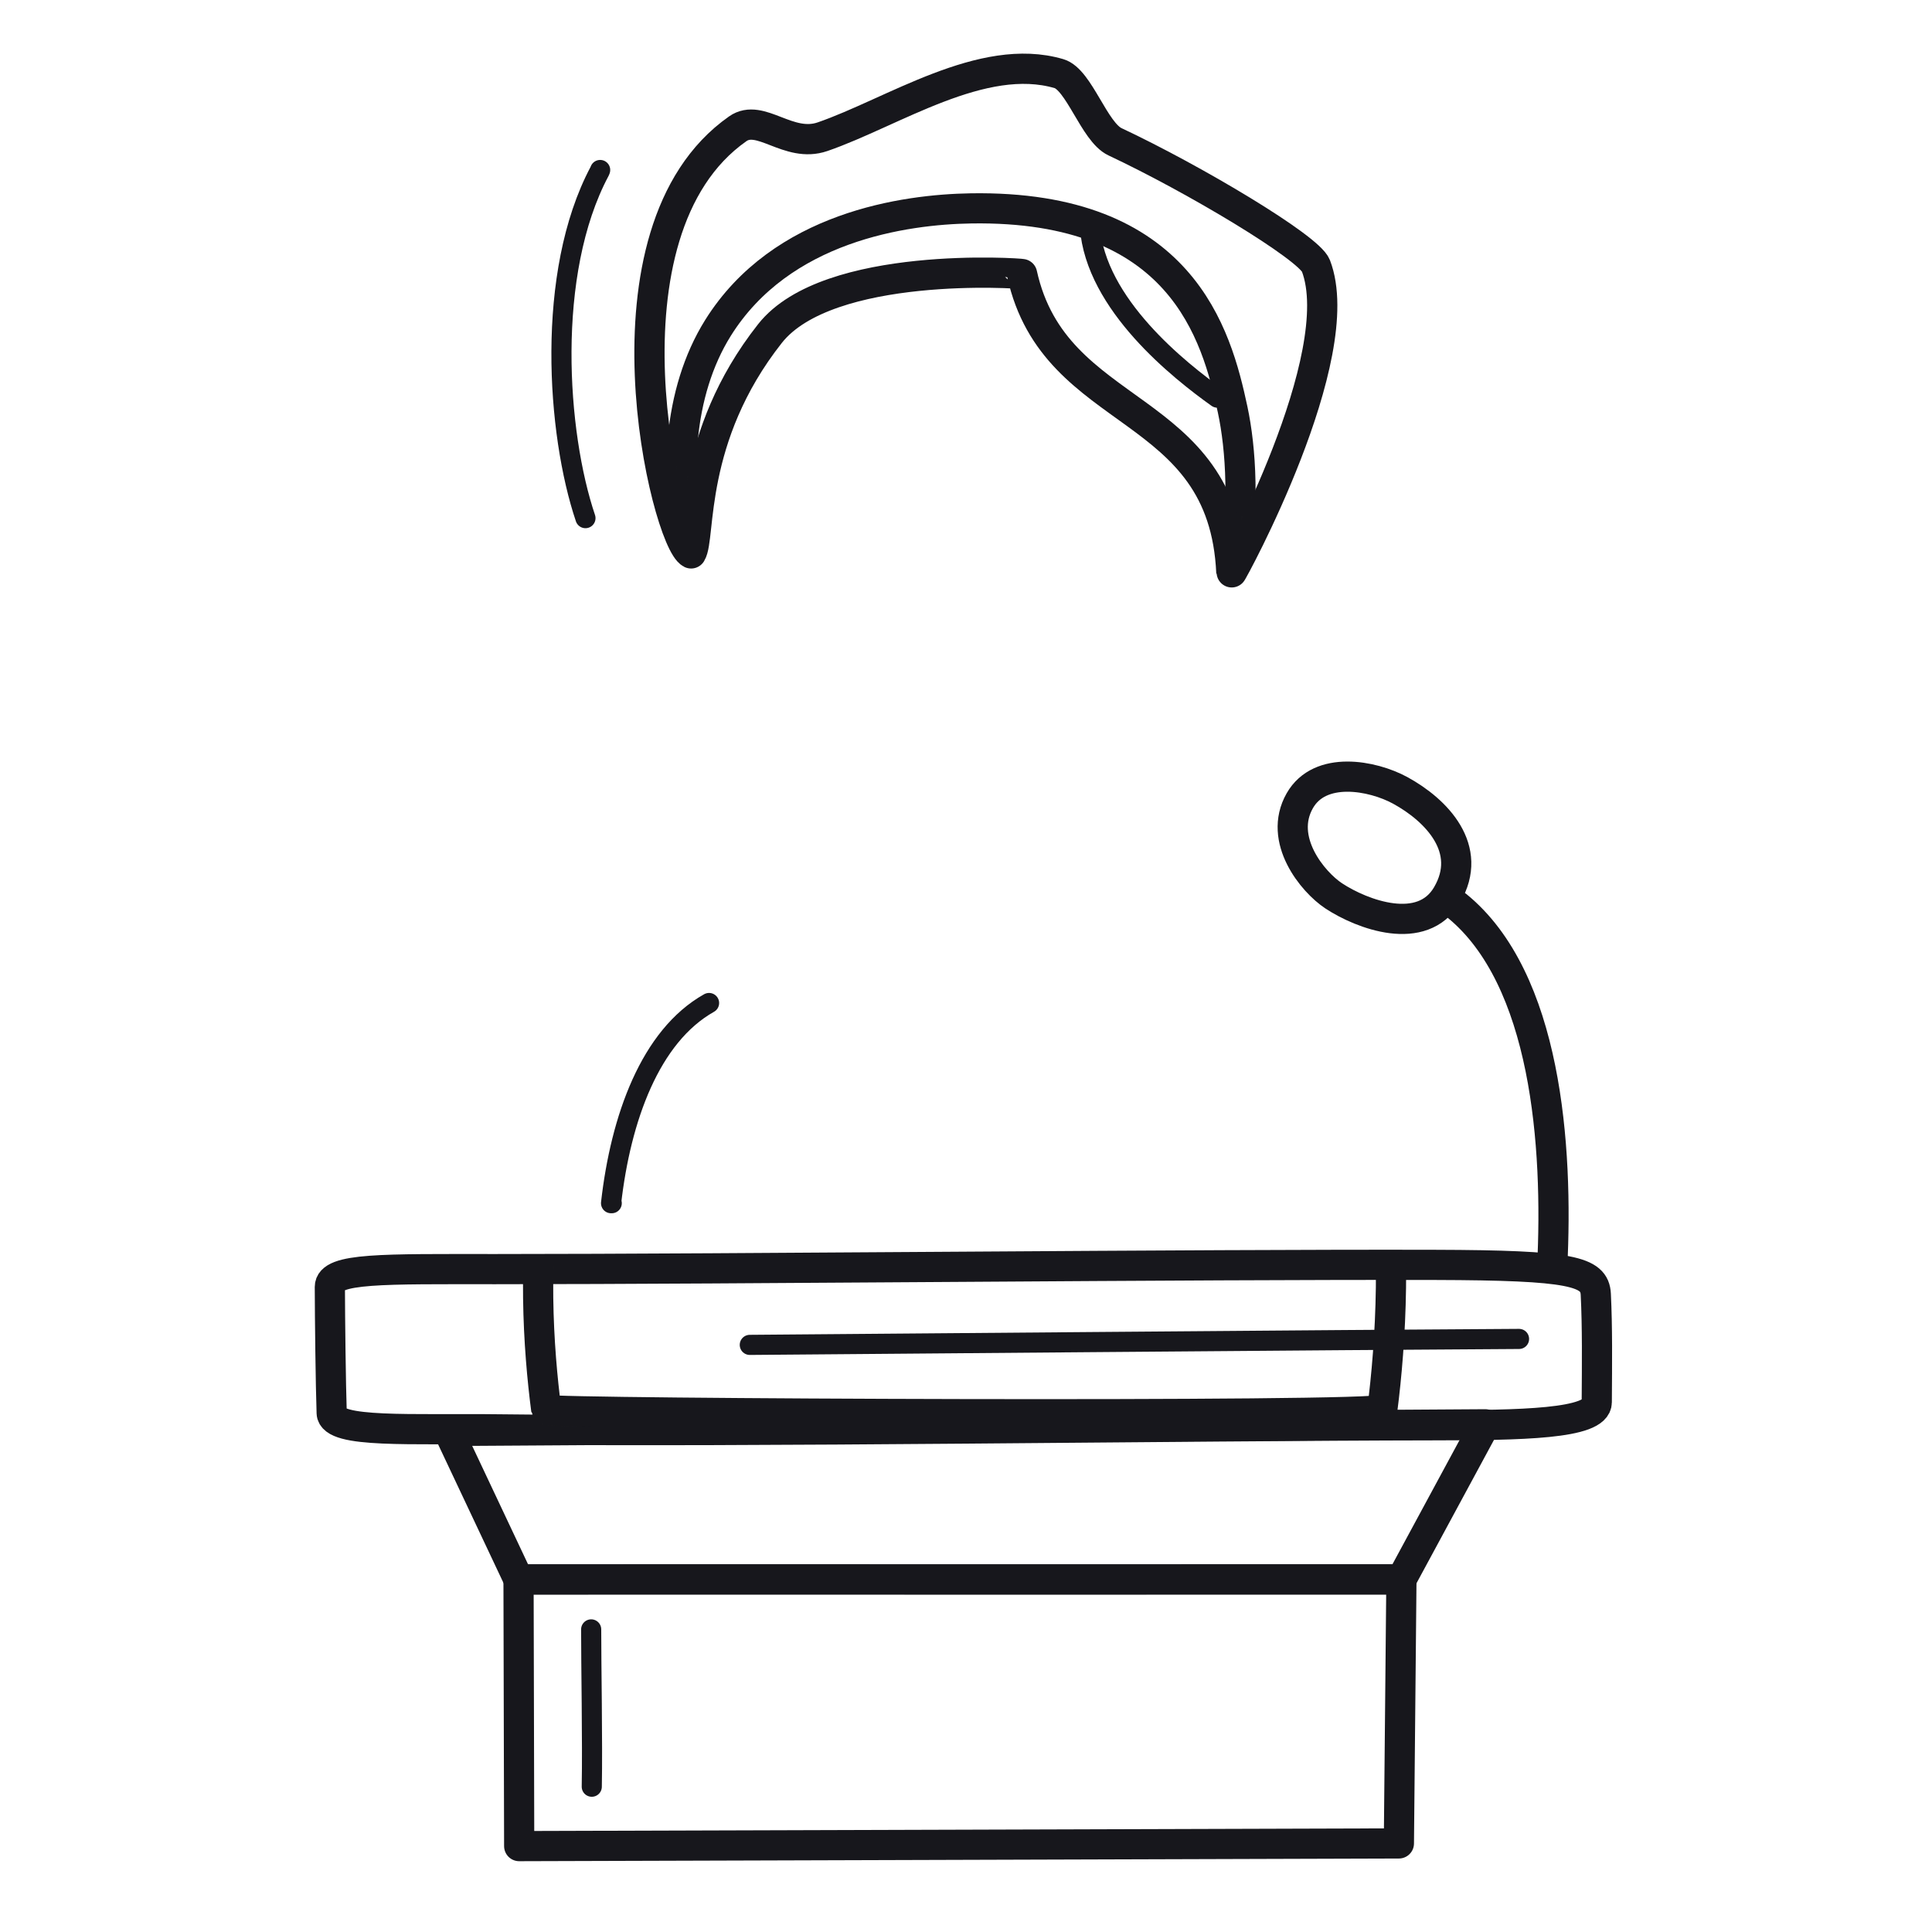 <svg xmlns="http://www.w3.org/2000/svg" width="192" height="192" style="width:100%;height:100%;transform:translate3d(0,0,0);content-visibility:visible" viewBox="0 0 192 192"><defs><clipPath id="k"><path d="M0 0h192v192H0z"/></clipPath><clipPath id="o"><path d="M0 0h192v192H0z"/></clipPath><clipPath id="j"><path d="M0 0h192v192H0z"/></clipPath><clipPath id="l"><path d="M0 0h192v192H0z"/></clipPath><filter id="a" width="100%" height="100%" x="0%" y="0%" filterUnits="objectBoundingBox"><feComponentTransfer in="SourceGraphic"><feFuncA tableValues="1.0 0.0" type="table"/></feComponentTransfer></filter><filter id="d" width="100%" height="100%" x="0%" y="0%" filterUnits="objectBoundingBox"><feComponentTransfer in="SourceGraphic"><feFuncA tableValues="1.0 0.0" type="table"/></feComponentTransfer></filter><filter id="f" width="100%" height="100%" x="0%" y="0%" filterUnits="objectBoundingBox"><feComponentTransfer in="SourceGraphic"><feFuncA tableValues="1.0 0.0" type="table"/></feComponentTransfer></filter><filter id="h" width="100%" height="100%" x="0%" y="0%" filterUnits="objectBoundingBox"><feComponentTransfer in="SourceGraphic"><feFuncA tableValues="1.0 0.0" type="table"/></feComponentTransfer></filter><mask id="q" mask-type="alpha" maskUnits="userSpaceOnUse"><g filter="url(#a)"><path fill="#fff" d="M0 0h192v192H0z" opacity="0"/><use xmlns:ns1="http://www.w3.org/1999/xlink" ns1:href="#b"/></g></mask><mask id="p" mask-type="alpha" maskUnits="userSpaceOnUse"><g filter="url(#d)"><path fill="#fff" d="M0 0h192v192H0z" opacity="0"/><use xmlns:ns2="http://www.w3.org/1999/xlink" ns2:href="#e"/></g></mask><mask id="n" mask-type="alpha" maskUnits="userSpaceOnUse"><g filter="url(#f)"><path fill="#fff" d="M0 0h192v192H0z" opacity="0"/><use xmlns:ns3="http://www.w3.org/1999/xlink" ns3:href="#g"/></g></mask><mask id="m" mask-type="alpha" maskUnits="userSpaceOnUse"><g filter="url(#h)"><path fill="#fff" d="M0 0h192v192H0z" opacity="0"/><use xmlns:ns4="http://www.w3.org/1999/xlink" ns4:href="#i"/></g></mask><path id="e" style="display:none"/><path id="i" fill="red" d="m139.27 156.96-87.74.01-6.96-14.77 103.03-.66zm-87.67 26.5 87.42-.26.25-26.23-87.74-.01zm-1.86-41.41c-8.88-.11-16.71.41-16.78-1.63-.09-2.88-.17-9.11-.18-12.53 0-1.91 5.3-1.77 16.45-1.77 24.1 0 69.61-.48 93.41-.42 13.55.04 15.83.64 15.95 2.92.16 3.26.12 6.82.1 10.74-.02 2.18-7.58 2.27-16.19 2.28-23.92.03-69.23.7-92.76.41" style="display:block"/><path id="g" fill="red" d="M76.523 33.142c-8.155 10.331-6.857 20.276-7.842 21.854-2.463-1.231-9.998-31.931 4.632-42.195 2.264-1.589 5.03 1.959 8.434.784 6.971-2.404 15.884-8.504 23.491-6.268 2.002.588 3.506 5.802 5.567 6.771 7.868 3.697 19.268 10.504 19.966 12.318 3.457 8.995-8.391 30.684-8.398 30.521-.761-17.278-17.537-14.917-20.8-29.691-.015-.069-19.271-1.416-25.05 5.906" style="display:block"/><g id="b" clip-path="url(#j)" style="display:none"><path style="display:none"/><path style="display:none"/></g></defs><g fill="none" clip-path="url(#k)"><g stroke="#17171C" stroke-linecap="round" stroke-linejoin="round" clip-path="url(#l)" style="display:block"><g stroke-width="3" style="display:block"><path d="m139.272 156.959-87.741.008-6.963-14.762 103.034-.66z" class="primary"/><path d="m51.596 183.464 87.424-.267.251-26.231-87.74-.008zm-1.859-41.414c-8.875-.111-16.706.409-16.775-1.626-.097-2.887-.172-9.109-.182-12.53-.005-1.912 5.303-1.769 16.445-1.77 24.106-.002 69.617-.486 93.415-.421 13.553.037 15.834.633 15.948 2.917.162 3.264.122 6.818.097 10.736-.014 2.181-7.571 2.275-16.186 2.286-23.924.03-69.228.702-92.762.408" class="primary"/></g><path stroke-width="2" d="M38.223-.296c-13.465.061-73.975.579-76.446.592" class="primary" style="display:block" transform="translate(112.737 133.357)"/><path stroke-width="2" d="M.018 7.817C.101 3.442-.049-4.667-.042-7.817" class="primary" style="display:block" transform="translate(58.792 169.744)"/><g stroke-width="3.001" mask="url(#m)" style="display:block"><path d="M107.052 81.748c1.561 11.574 13.329 10.495 15.7 11.128 17.359 4.641 16.282 34.359 14.624 47.196-.103.794-83.037.438-83.089.036-1.556-11.931-2.642-38.091 14.329-46.483 10.597-5.241 13.849-1.228 17.902-11.262" class="primary"/><path d="M111.057 90.808c-7.462 6.55-12.592 11.318-14.589 11.286-2.555-.04-10.441-6.533-15.707-11.34" class="primary"/></g><path stroke-width="2.003" d="M-4.804 9.946h-.065C-3.912 1.511-.978-6.658 4.869-9.946" class="primary" style="display:block" transform="translate(65.596 109.625)"/><g mask="url(#n)" style="display:block"><path stroke-width="1.999" d="M122.811 61.91c1.852 0 3.985.676 5.792-.098 3.067-1.315 1.304-10.734-6.124-5.289" class="primary"/><path stroke-width="2.996" d="M71.349 32.594c6.307-10.09 18.591-11.779 25.142-11.885 20.935-.339 24.413 12.54 26.008 19.996 1.658 7.75 1.612 24.137-9.766 36.276-1.396 1.49-3.809 3.729-5.542 4.81-11.806 7.359-24.172.761-30.973-9.233-3.552-5.219-5.849-11.885-7.439-17.832-1.833-6.856-1.451-15.698 2.57-22.132" class="primary"/><path stroke-width="1.999" d="M69.904 61.809c-6.504 6.843-12.74-6.106-2.094-7.051" class="primary"/></g><path stroke-width="2" d="M.488 17.236c-2.839-8.401-3.992-24.337 1.41-34.472l.051-.126" class="primary" style="display:block" transform="translate(57.694 34.256)"/><path stroke-width="3.005" d="M-21.45 1.262c-8.155 10.331-6.857 20.276-7.842 21.854-2.463-1.231-9.998-31.931 4.632-42.195 2.264-1.589 5.03 1.959 8.434.784 6.971-2.404 15.884-8.504 23.491-6.268 2.002.588 3.506 5.802 5.567 6.771C20.7-14.095 32.1-7.288 32.798-5.474c3.457 8.995-8.391 30.684-8.398 30.521C23.639 7.769 6.863 10.13 3.6-4.644c-.015-.069-19.271-1.416-25.05 5.906" class="primary" style="display:block" transform="translate(97.973 31.88)"/><path stroke-width="1.999" d="M6.338 8.556C2.616 5.902-5.778-.704-6.329-8.426" class="primary" style="display:block" transform="translate(114.64 30.96)"/><g style="display:block"><path stroke-width="3.001" d="M144.776 90.01c8.904 7.236 10.088 23.872 9.474 35.994" class="primary"/><path stroke-width="3" d="M132.539 89.028c-2.087-1.379-5.566-5.594-3.369-9.451 1.999-3.51 7.225-2.533 9.978-1.032 3.609 1.968 7.343 5.821 4.656 10.393-2.459 4.183-8.429 1.962-11.265.09" class="primary"/></g></g><g clip-path="url(#o)" style="display:none"><g style="display:none"><path class="primary"/><path class="primary"/><path class="primary"/></g><path class="primary" style="display:none"/><path class="primary" style="display:none"/><g mask="url(#p)" style="display:none"><path class="primary"/><path class="primary"/></g><g mask="url(#q)" style="display:none"><path class="primary"/><path class="primary"/><path class="primary"/></g><path class="primary" style="display:none"/><g style="display:none"><path class="primary"/><path class="primary"/></g><path class="primary" style="display:none"/><path class="primary" style="display:none"/><path class="primary" style="display:none"/></g></g></svg>